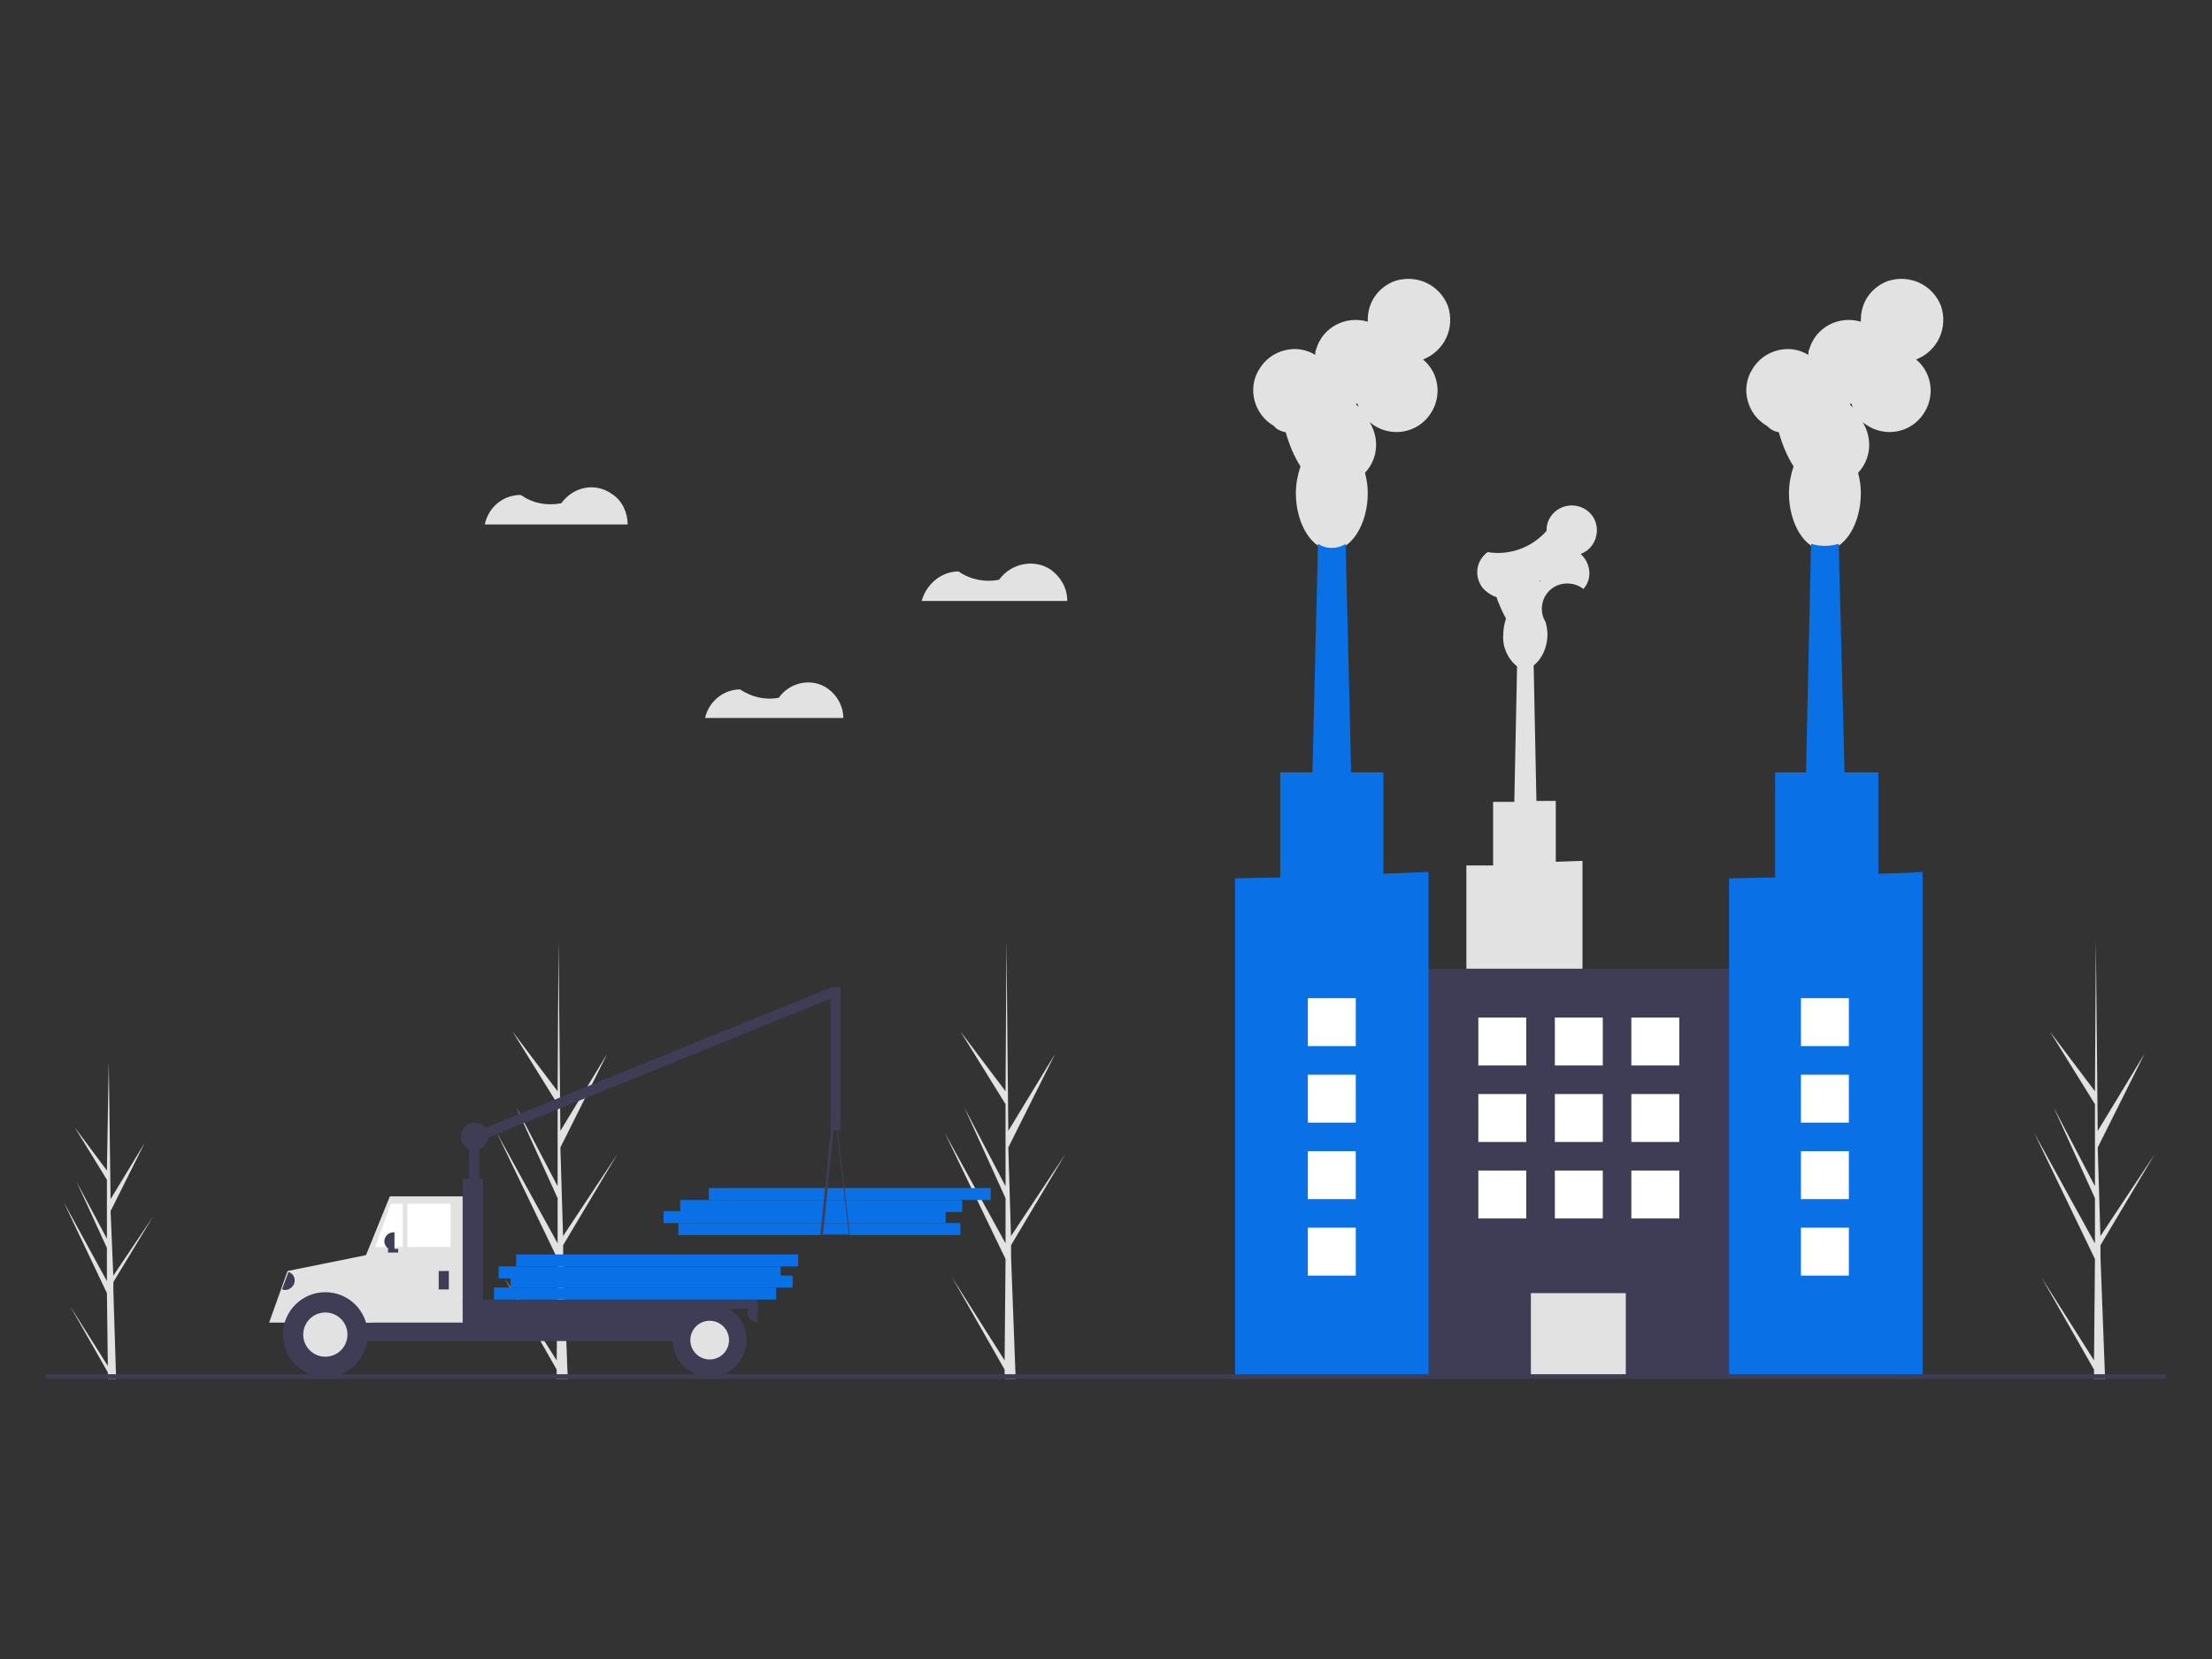 <?xml version="1.0" encoding="utf-8"?>
<!-- Generator: Adobe Illustrator 24.1.0, SVG Export Plug-In . SVG Version: 6.00 Build 0)  -->
<svg version="1.1" id="圖層_1" xmlns="http://www.w3.org/2000/svg" xmlns:xlink="http://www.w3.org/1999/xlink" x="0px" y="0px"
	 viewBox="0 0 240 180" style="enable-background:new 0 0 240 180;" xml:space="preserve">
<rect x="0" y="0" width="240" height="180" fill="#333333" stroke="none"/>
<style type="text/css">
	.st0{fill:#E2E2E2;}
	.st1{fill:#0970E6;}
	.st2{fill:#3F3D56;}
	.st3{fill:#FFFFFF;}
</style>
<g transform="translate(0 0.002)">
	<path class="st0" d="M60.4,147.6l-5.7-9l5.7,10v1c0.4,0,0.8,0,1.2,0l-0.5-13.2l0-0.1l0,0l0-1.2l5.9-9.9l-5.9,8.9l0,0.3l-0.3-9.9
		l5.1-10.2l-5.1,8.4l-0.2-20.6l0,0l-0.1,16.3l-4.9-6.5l4.9,7.9l0,8.9l-4.5-8.6l4.5,9.9l0,4.9l-6.6-12l6.6,13.7L60.4,147.6z"/>
	<path class="st0" d="M109,147.6l-5.7-9l5.7,10v1c0.4,0,0.8,0,1.2,0l-0.5-13.2l0-0.1l0,0l0-1.2l5.9-9.9l-5.9,8.9l0,0.3l-0.3-9.9
		l5.1-10.2l-5.1,8.4l-0.2-20.6l0,0l-0.1,16.3l-4.9-6.5l4.9,7.9l0,8.9l-4.5-8.6l4.5,9.9l0,4.9l-6.6-12l6.6,13.7L109,147.6z"/>
	<path class="st0" d="M11.7,148.2l-4.1-6.5l4.1,7.2v0.7c0.3,0,0.6,0,0.9,0l-0.3-9.5V140l0,0l0-0.9l4.3-7.1l-4.3,6.4l0,0.2l-0.3-7.2
		l3.7-7.4l-3.7,6.1l-0.2-14.9l0,0L11.6,127l-3.5-4.7l3.5,5.7l0,6.4l-3.3-6.2l3.3,7.2l0,3.6l-4.7-8.6l4.7,9.9L11.7,148.2z"/>
	<path class="st0" d="M227.2,147.6l-5.7-9l5.7,10v1c0.4,0,0.8,0,1.2,0l-0.5-13.2l0-0.1l0,0l0-1.2l5.9-9.9l-5.9,8.9l0,0.3l-0.3-9.9
		l5.1-10.2l-5.1,8.4l-0.2-20.6l0,0l-0.1,16.3l-4.9-6.5l4.9,7.9l0,8.9l-4.5-8.6l4.5,9.9l0,4.9l-6.6-12l6.6,13.7L227.2,147.6z"/>
	<rect x="73.6" y="132.7" class="st1" width="30.6" height="1.3"/>
	<rect x="72" y="131.4" class="st1" width="30.6" height="1.3"/>
	<rect x="73.8" y="130.2" class="st1" width="30.6" height="1.3"/>
	<rect x="76.9" y="128.9" class="st1" width="30.6" height="1.3"/>
	<rect x="50.9" y="123.1" class="st2" width="1.1" height="7.5"/>
	
		<rect x="49.6" y="115" transform="matrix(0.927 -0.376 0.376 0.927 -38.268 35.096)" class="st2" width="42.4" height="1.1"/>
	<rect x="31.3" y="138.3" class="st2" width="9.2" height="3.6"/>
	<rect x="32.1" y="141.5" class="st2" width="45.5" height="4"/>
	<path class="st0" d="M39.6,143.5h10.9v-13.7h-8.2l-2.8,6.9L39.6,143.5z"/>
	<rect x="44.2" y="130.6" class="st3" width="4.7" height="4.7"/>
	<path class="st3" d="M40.7,135.3h3v-4.7h-1.3L40.7,135.3z"/>
	<rect x="47.6" y="137.9" class="st2" width="1.1" height="2"/>
	<path class="st2" d="M42.8,135.7L42.8,135.7c-0.6,0-1.1-0.5-1.1-1l0,0c0-0.6,0.5-1,1-1l0,0h0.1V135.7z"/>
	<path class="st2" d="M82.2,143.5L82.2,143.5c-0.6,0-1.1-0.5-1.1-1l0,0c0-0.6,0.5-1,1-1l0,0h0.1V143.5z"/>
	<path class="st0" d="M35.4,141.5c-1.6,0-3.1,0.8-4.1,2h-2.1l2-5.6l9.4-1.9l-0.3,7.5h-0.9C38.5,142.2,37,141.5,35.4,141.5
		L35.4,141.5z"/>
	<circle class="st2" cx="35.3" cy="144.8" r="4.6"/>
	<circle class="st0" cx="35.3" cy="144.8" r="2.4"/>
	<circle class="st2" cx="77" cy="145.4" r="4"/>
	<circle class="st0" cx="77" cy="145.4" r="2.1"/>
	<rect x="50.2" y="127.9" class="st2" width="2.2" height="16.1"/>
	<rect x="50.2" y="141" class="st2" width="32" height="1"/>
	<rect x="42.1" y="135.5" class="st2" width="1.1" height="0.4"/>
	<path class="st2" d="M89,134C89,134,89,134,89,134l1.4-13.9c0-0.1,0.1-0.1,0.1-0.1l0,0c0.1,0,0.1,0,0.1,0.1l1.6,13.8
		c0,0.1,0,0.1-0.1,0.1c0,0,0,0,0,0L89,134L89,134C89.1,134.1,89,134.1,89,134z M90.6,121.1l-1.3,12.8l2.8,0L90.6,121.1z"/>
	<path class="st2" d="M31.3,138L31.3,138c0.6,0.2,0.8,0.8,0.6,1.3l0,0c-0.2,0.5-0.8,0.8-1.3,0.6l0,0l0,0L31.3,138z"/>
	<rect x="90.1" y="107.1" class="st2" width="1.1" height="15.5"/>
	<circle class="st2" cx="51.5" cy="123.3" r="1.5"/>
	<rect x="53.6" y="139.7" class="st1" width="30.6" height="1.3"/>
	<rect x="55.4" y="138.4" class="st1" width="30.6" height="1.3"/>
	<rect x="54.1" y="137.4" class="st1" width="30.6" height="1.3"/>
	<rect x="56" y="136.1" class="st1" width="30.6" height="1.3"/>
	<path class="st0" d="M104,62c1.3,0.9,2.9,1.2,4.4,0.9c1.3-1.8,3.8-2.3,5.6-1.1c1.1,0.8,1.8,2,1.8,3.4h-15.8
		C100.5,63.4,102.1,62,104,62z"/>
	<path class="st0" d="M80.3,74.8c1.2,0.8,2.7,1.2,4.2,0.9c1.2-1.7,3.6-2.2,5.3-1c1,0.7,1.7,1.9,1.7,3.2H76.5
		C76.9,76.1,78.5,74.8,80.3,74.8z"/>
	<path class="st0" d="M56.5,53.7c1.3,0.9,2.8,1.2,4.4,0.9c1.3-1.8,3.7-2.3,5.5-1c1.1,0.7,1.7,2,1.7,3.3H52.6
		C53,55,54.6,53.7,56.5,53.7z"/>
	<path class="st0" d="M159.1,93.9v32.4h12.6V93.4l-2.9,0.1v-6.6h-2.1l-0.3-14.7c1-0.8,1.5-2.1,1.5-3.4c0-0.4-0.1-0.9-0.2-1.3
		c-0.8-1.3-0.4-3,0.9-3.8c1-0.6,2.3-0.5,3.2,0.2c1-1.1,0.8-2.8-0.3-3.8c1.4-0.5,2.1-2.1,1.6-3.5c-0.5-1.4-2.1-2.1-3.5-1.6
		c-1.1,0.4-1.8,1.4-1.8,2.5c0,0,0,0.1,0,0.1c-1.6,1.8-4,2.7-6.4,2.3c-1.2,0.9-1.5,2.5-0.6,3.8c0.4,0.5,1,0.9,1.6,1.1c0,0,0,0,0,0.1
		c0.3,0.8,0.6,1.5,1,2.2c-0.2,0.6-0.3,1.2-0.3,1.8c-0.1,1.3,0.5,2.6,1.5,3.4l-0.3,14.7H162v6.9L159.1,93.9z M167,63L167,63h0.1
		c0,0.1,0.1,0.2,0.1,0.2C167.1,63.1,167,63,167,63L167,63z"/>
	<rect x="152.2" y="105.1" class="st2" width="38.2" height="44.2"/>
	<rect x="166.1" y="140.3" class="st0" width="10.3" height="9"/>
	<path class="st0" d="M139.5,46.9C139.5,47,139.5,47,139.5,46.9c0.4,1.4,0.9,2.6,1.6,3.7c-0.3,0.9-0.5,1.9-0.5,2.9
		c0,3.4,1.8,6.2,3.9,6.2s3.9-2.8,3.9-6.2c0-0.7-0.1-1.5-0.3-2.2c1.4-1.5,1.6-3.7,0.5-5.5c1.9,1.6,4.7,1.4,6.3-0.5
		c1.6-1.9,1.4-4.7-0.5-6.3c2.3-0.9,3.5-3.4,2.7-5.8c-0.9-2.3-3.4-3.5-5.8-2.7c-1.8,0.7-2.9,2.3-2.9,4.2c0,0.1,0,0.1,0,0.2
		c-2.4-0.7-4.9,0.6-5.6,3c-0.1,0.2-0.1,0.4-0.1,0.6c-2.1-1.3-4.9-0.5-6.1,1.6c-1.3,2.1-0.5,4.9,1.6,6.1
		C138.5,46.6,139,46.8,139.5,46.9L139.5,46.9z M147.1,43.8c0.1,0,0.1,0,0.2,0c0,0.1,0.1,0.3,0.1,0.4C147.4,44.1,147.2,44,147.1,43.8
		L147.1,43.8z"/>
	<path class="st1" d="M142.3,90.5h4.5l-0.2-6.7l0,0L146,59c-0.9,0.6-2.1,0.6-3,0l-0.6,24.7l0,0L142.3,90.5z"/>
	<path class="st1" d="M134,95.3v53.9h21V94.6l-4.9,0.2v-11h-11.2v11.4L134,95.3z"/>
	<path class="st0" d="M193,46.9C193,47,193,47,193,46.9c0.4,1.4,0.9,2.6,1.6,3.7c-0.3,0.9-0.5,1.9-0.5,2.9c0,3.4,1.8,6.2,3.9,6.2
		s3.9-2.8,3.9-6.2c0-0.7-0.1-1.5-0.3-2.2c1.4-1.5,1.6-3.7,0.5-5.5c1.9,1.6,4.7,1.4,6.3-0.5c1.6-1.9,1.4-4.7-0.5-6.3
		c2.3-0.9,3.5-3.4,2.7-5.8c-0.9-2.3-3.4-3.5-5.8-2.7c-1.8,0.7-2.9,2.3-2.9,4.2c0,0.1,0,0.1,0,0.2c-2.4-0.7-4.9,0.6-5.6,3
		c-0.1,0.2-0.1,0.4-0.1,0.6c-2.1-1.3-4.9-0.5-6.1,1.6c-1.3,2.1-0.5,4.9,1.6,6.1C192.1,46.6,192.5,46.8,193,46.9L193,46.9z
		 M200.7,43.8c0.1,0,0.1,0,0.2,0c0,0.1,0.1,0.3,0.1,0.4C200.9,44.1,200.8,44,200.7,43.8L200.7,43.8z"/>
	<path class="st1" d="M195.8,90.5h4.5L199.5,59c-1,0.3-2,0.3-3,0L195.8,90.5z"/>
	<path class="st1" d="M187.6,95.3v53.9h21V94.6l-1.7,0.1l-3.1,0.1v-11h-11.2v11.4L187.6,95.3z"/>
	<rect x="177" y="110.4" class="st3" width="5.2" height="5.2"/>
	<rect x="168.7" y="110.4" class="st3" width="5.2" height="5.2"/>
	<rect x="160.4" y="110.4" class="st3" width="5.2" height="5.2"/>
	<rect x="177" y="118.7" class="st3" width="5.2" height="5.2"/>
	<rect x="168.7" y="118.7" class="st3" width="5.2" height="5.2"/>
	<rect x="160.4" y="118.7" class="st3" width="5.2" height="5.2"/>
	<rect x="177" y="127" class="st3" width="5.2" height="5.2"/>
	<rect x="168.7" y="127" class="st3" width="5.2" height="5.2"/>
	<rect x="160.4" y="127" class="st3" width="5.2" height="5.2"/>
	<rect x="141.9" y="108.3" class="st3" width="5.2" height="5.2"/>
	<rect x="141.9" y="116.6" class="st3" width="5.2" height="5.2"/>
	<rect x="141.9" y="124.9" class="st3" width="5.2" height="5.2"/>
	<rect x="141.9" y="133.2" class="st3" width="5.2" height="5.2"/>
	<rect x="195.4" y="108.3" class="st3" width="5.2" height="5.2"/>
	<rect x="195.4" y="116.6" class="st3" width="5.2" height="5.2"/>
	<rect x="195.4" y="124.9" class="st3" width="5.2" height="5.2"/>
	<rect x="195.4" y="133.2" class="st3" width="5.2" height="5.2"/>
	<rect x="5" y="149.1" class="st2" width="230" height="0.5"/>
</g>
</svg>
